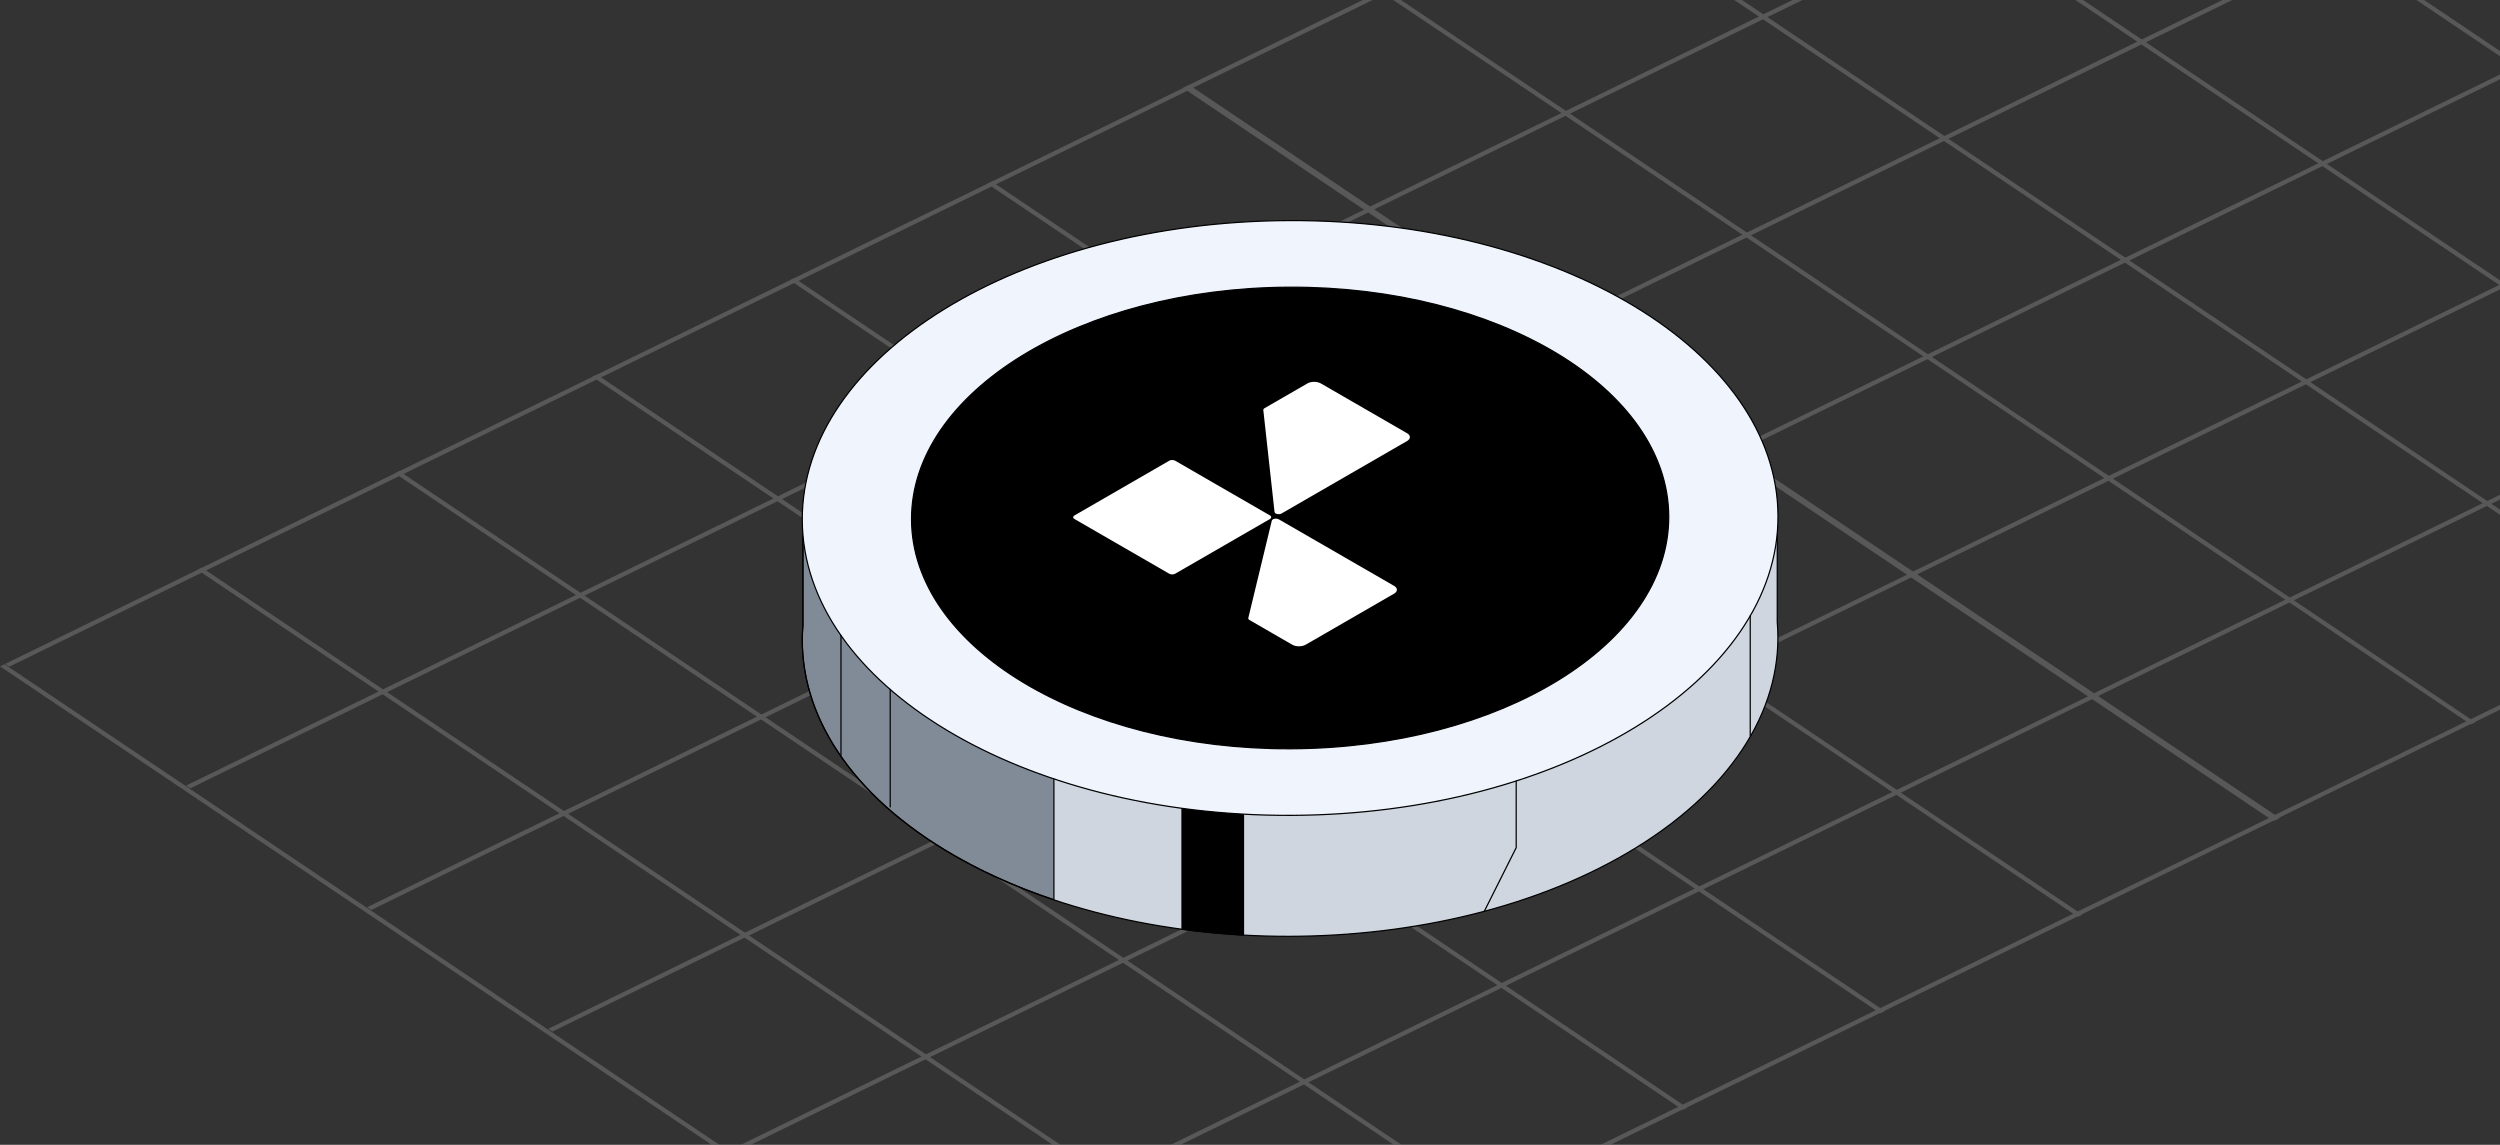<svg width="618" height="283" viewBox="0 0 618 283" fill="none" xmlns="http://www.w3.org/2000/svg">
<rect x="0" y="0" width="618" height="283" fill="#333333" stroke="none"/>
<g opacity="0.45">
<line y1="-0.617" x2="324.778" y2="-0.617" transform="matrix(0.83 0.558 -0.898 0.439 292.411 21.725)" stroke="#848486" stroke-width="1.235"/>
<line y1="-0.617" x2="324.778" y2="-0.617" transform="matrix(0.83 0.558 -0.898 0.439 341.222 -2.139)" stroke="#848486" stroke-width="1.235"/>
<line y1="-0.617" x2="324.778" y2="-0.617" transform="matrix(0.83 0.558 -0.898 0.439 390.034 -26.002)" stroke="#848486" stroke-width="1.235"/>
<line y1="-0.617" x2="324.778" y2="-0.617" transform="matrix(0.83 0.558 -0.898 0.439 438.845 -49.865)" stroke="#848486" stroke-width="1.235"/>
<line y1="-0.617" x2="324.778" y2="-0.617" transform="matrix(0.83 0.558 -0.898 0.439 487.656 -73.728)" stroke="#848486" stroke-width="1.235"/>
<line y1="-0.617" x2="324.778" y2="-0.617" transform="matrix(0.83 0.558 -0.898 0.439 536.468 -97.592)" stroke="#848486" stroke-width="1.235"/>
<line y1="-0.617" x2="324.778" y2="-0.617" transform="matrix(0.83 0.558 -0.898 0.439 585.279 -121.455)" stroke="#848486" stroke-width="1.235"/>
<line y1="-0.617" x2="325.994" y2="-0.617" transform="matrix(-0.898 0.439 -0.83 -0.558 586.404 -121.986)" stroke="#848486" stroke-width="1.235"/>
<line y1="-0.617" x2="325.994" y2="-0.617" transform="matrix(-0.898 0.439 -0.83 -0.558 631.166 -91.922)" stroke="#848486" stroke-width="1.235"/>
<line y1="-0.617" x2="325.994" y2="-0.617" transform="matrix(-0.898 0.439 -0.83 -0.558 675.928 -61.857)" stroke="#848486" stroke-width="1.235"/>
<line y1="-0.617" x2="325.994" y2="-0.617" transform="matrix(-0.898 0.439 -0.83 -0.558 720.69 -31.795)" stroke="#848486" stroke-width="1.235"/>
<line y1="-0.617" x2="325.994" y2="-0.617" transform="matrix(-0.898 0.439 -0.83 -0.558 765.451 -1.73)" stroke="#848486" stroke-width="1.235"/>
<line y1="-0.617" x2="325.994" y2="-0.617" transform="matrix(-0.898 0.439 -0.83 -0.558 810.213 28.332)" stroke="#848486" stroke-width="1.235"/>
<line y1="-0.617" x2="325.994" y2="-0.617" transform="matrix(-0.898 0.439 -0.83 -0.558 854.975 58.397)" stroke="#848486" stroke-width="1.235"/>
<line y1="-0.617" x2="324.778" y2="-0.617" transform="matrix(0.83 0.558 -0.898 0.439 585 -121.277)" stroke="#848486" stroke-width="1.235"/>
<line y1="-0.617" x2="324.778" y2="-0.617" transform="matrix(0.83 0.558 -0.898 0.439 0 164.725)" stroke="#848486" stroke-width="1.235"/>
<line y1="-0.617" x2="324.778" y2="-0.617" transform="matrix(0.83 0.558 -0.898 0.439 48.811 140.861)" stroke="#848486" stroke-width="1.235"/>
<line y1="-0.617" x2="324.778" y2="-0.617" transform="matrix(0.83 0.558 -0.898 0.439 97.623 116.998)" stroke="#848486" stroke-width="1.235"/>
<line y1="-0.617" x2="324.778" y2="-0.617" transform="matrix(0.83 0.558 -0.898 0.439 146.434 93.135)" stroke="#848486" stroke-width="1.235"/>
<line y1="-0.617" x2="324.778" y2="-0.617" transform="matrix(0.83 0.558 -0.898 0.439 195.245 69.272)" stroke="#848486" stroke-width="1.235"/>
<line y1="-0.617" x2="324.778" y2="-0.617" transform="matrix(0.83 0.558 -0.898 0.439 244.057 45.408)" stroke="#848486" stroke-width="1.235"/>
<line y1="-0.617" x2="324.778" y2="-0.617" transform="matrix(0.83 0.558 -0.898 0.439 292.868 21.545)" stroke="#848486" stroke-width="1.235"/>
<line y1="-0.617" x2="325.994" y2="-0.617" transform="matrix(-0.898 0.439 -0.83 -0.558 293.994 21.014)" stroke="#848486" stroke-width="1.235"/>
<line y1="-0.617" x2="325.994" y2="-0.617" transform="matrix(-0.898 0.439 -0.83 -0.558 338.755 51.078)" stroke="#848486" stroke-width="1.235"/>
<line y1="-0.617" x2="325.994" y2="-0.617" transform="matrix(-0.898 0.439 -0.83 -0.558 383.517 81.143)" stroke="#848486" stroke-width="1.235"/>
<line y1="-0.617" x2="325.994" y2="-0.617" transform="matrix(-0.898 0.439 -0.83 -0.558 428.279 111.205)" stroke="#848486" stroke-width="1.235"/>
<line y1="-0.617" x2="325.994" y2="-0.617" transform="matrix(-0.898 0.439 -0.83 -0.558 473.04 141.27)" stroke="#848486" stroke-width="1.235"/>
<line y1="-0.617" x2="325.994" y2="-0.617" transform="matrix(-0.898 0.439 -0.83 -0.558 517.802 171.332)" stroke="#848486" stroke-width="1.235"/>
<line y1="-0.617" x2="325.994" y2="-0.617" transform="matrix(-0.898 0.439 -0.83 -0.558 562.564 201.396)" stroke="#848486" stroke-width="1.235"/>
</g>
<path d="M439.337 153.726V123.699L426.009 123.802C420.498 117.344 413.309 111.282 404.425 105.864C357.45 77.207 281.091 77.293 233.871 106.057C224.285 111.897 216.67 118.475 210.96 125.481L198.48 125.577V154.52C196.814 174.506 208.451 194.794 233.419 210.027C280.393 238.684 356.752 238.597 403.973 209.834C429.293 194.412 441.075 173.874 439.334 153.726H439.337Z" fill="#CFD6DF"/>
<path d="M210.965 125.478L198.484 125.574V154.517C196.819 174.503 208.456 194.791 233.423 210.024C241.656 215.046 250.803 219.164 260.525 222.421V105.227H235.298C234.826 105.506 234.341 105.768 233.872 106.051C224.287 111.891 216.672 118.468 210.962 125.475L210.965 125.478Z" fill="#818B98" stroke="black" stroke-width="0.304" stroke-miterlimit="10"/>
<path d="M292.188 229.693C297.21 230.372 302.289 230.87 307.394 231.153V190.088H292.188V229.693Z" fill="black" stroke="black" stroke-width="0.304" stroke-linecap="round" stroke-linejoin="round"/>
<path d="M439.337 153.726V123.699L426.009 123.802C420.498 117.344 413.309 111.282 404.425 105.864C357.45 77.207 281.091 77.293 233.871 106.057C224.285 111.897 216.67 118.475 210.96 125.481L198.48 125.577V154.52C196.814 174.506 208.451 194.794 233.419 210.027C280.393 238.684 356.752 238.597 403.973 209.834C429.293 194.412 441.075 173.874 439.334 153.726H439.337Z" stroke="black" stroke-width="0.304" stroke-linecap="round" stroke-linejoin="round"/>
<path d="M319.242 201.56C385.848 201.27 439.699 168.119 439.522 127.517C439.345 86.915 385.206 54.236 318.6 54.526C251.995 54.817 198.144 87.967 198.321 128.57C198.498 169.172 252.636 201.851 319.242 201.56Z" fill="#F0F4FD" stroke="black" stroke-width="0.304" stroke-linecap="round" stroke-linejoin="round"/>
<path d="M319.17 185.097C370.858 184.871 412.647 159.146 412.51 127.637C412.372 96.128 370.36 70.769 318.672 70.994C266.985 71.219 225.195 96.945 225.332 128.454C225.47 159.962 267.482 185.322 319.17 185.097Z" fill="black" stroke="black" stroke-width="0.304" stroke-linecap="round" stroke-linejoin="round"/>
<path d="M220.058 170.424V199.463" stroke="black" stroke-width="0.304" stroke-linecap="round" stroke-linejoin="round"/>
<path d="M207.889 157.08V186.691" stroke="black" stroke-width="0.304" stroke-linecap="round" stroke-linejoin="round"/>
<path d="M432.657 152.234V181.892" stroke="black" stroke-width="0.304" stroke-linecap="round" stroke-linejoin="round"/>
<path d="M374.806 193.049V209.538L366.916 225.276" stroke="black" stroke-width="0.304" stroke-linecap="round" stroke-linejoin="round"/>
<path fill-rule="evenodd" clip-rule="evenodd" d="M347.837 107.097C348.755 107.626 348.755 108.485 347.837 109.015L316.801 126.932C316.182 127.29 315.122 127.059 315.066 126.554L312.291 101.362C312.273 101.193 312.381 101.028 312.587 100.909L323.191 94.787C324.109 94.257 325.597 94.257 326.514 94.787L347.837 107.097Z" fill="white"/>
<path fill-rule="evenodd" clip-rule="evenodd" d="M308.58 152.77C308.536 152.952 308.643 153.136 308.869 153.266L319.44 159.369C320.357 159.899 321.845 159.899 322.763 159.369L344.621 146.75C345.539 146.22 345.539 145.361 344.621 144.831L316.117 128.376C315.523 128.033 314.506 128.23 314.39 128.71L308.58 152.77Z" fill="white"/>
<rect width="28.779" height="28.779" rx="0.831" transform="matrix(0.866 0.5 -0.866 0.5 289.769 113.467)" fill="white"/>
</svg>
